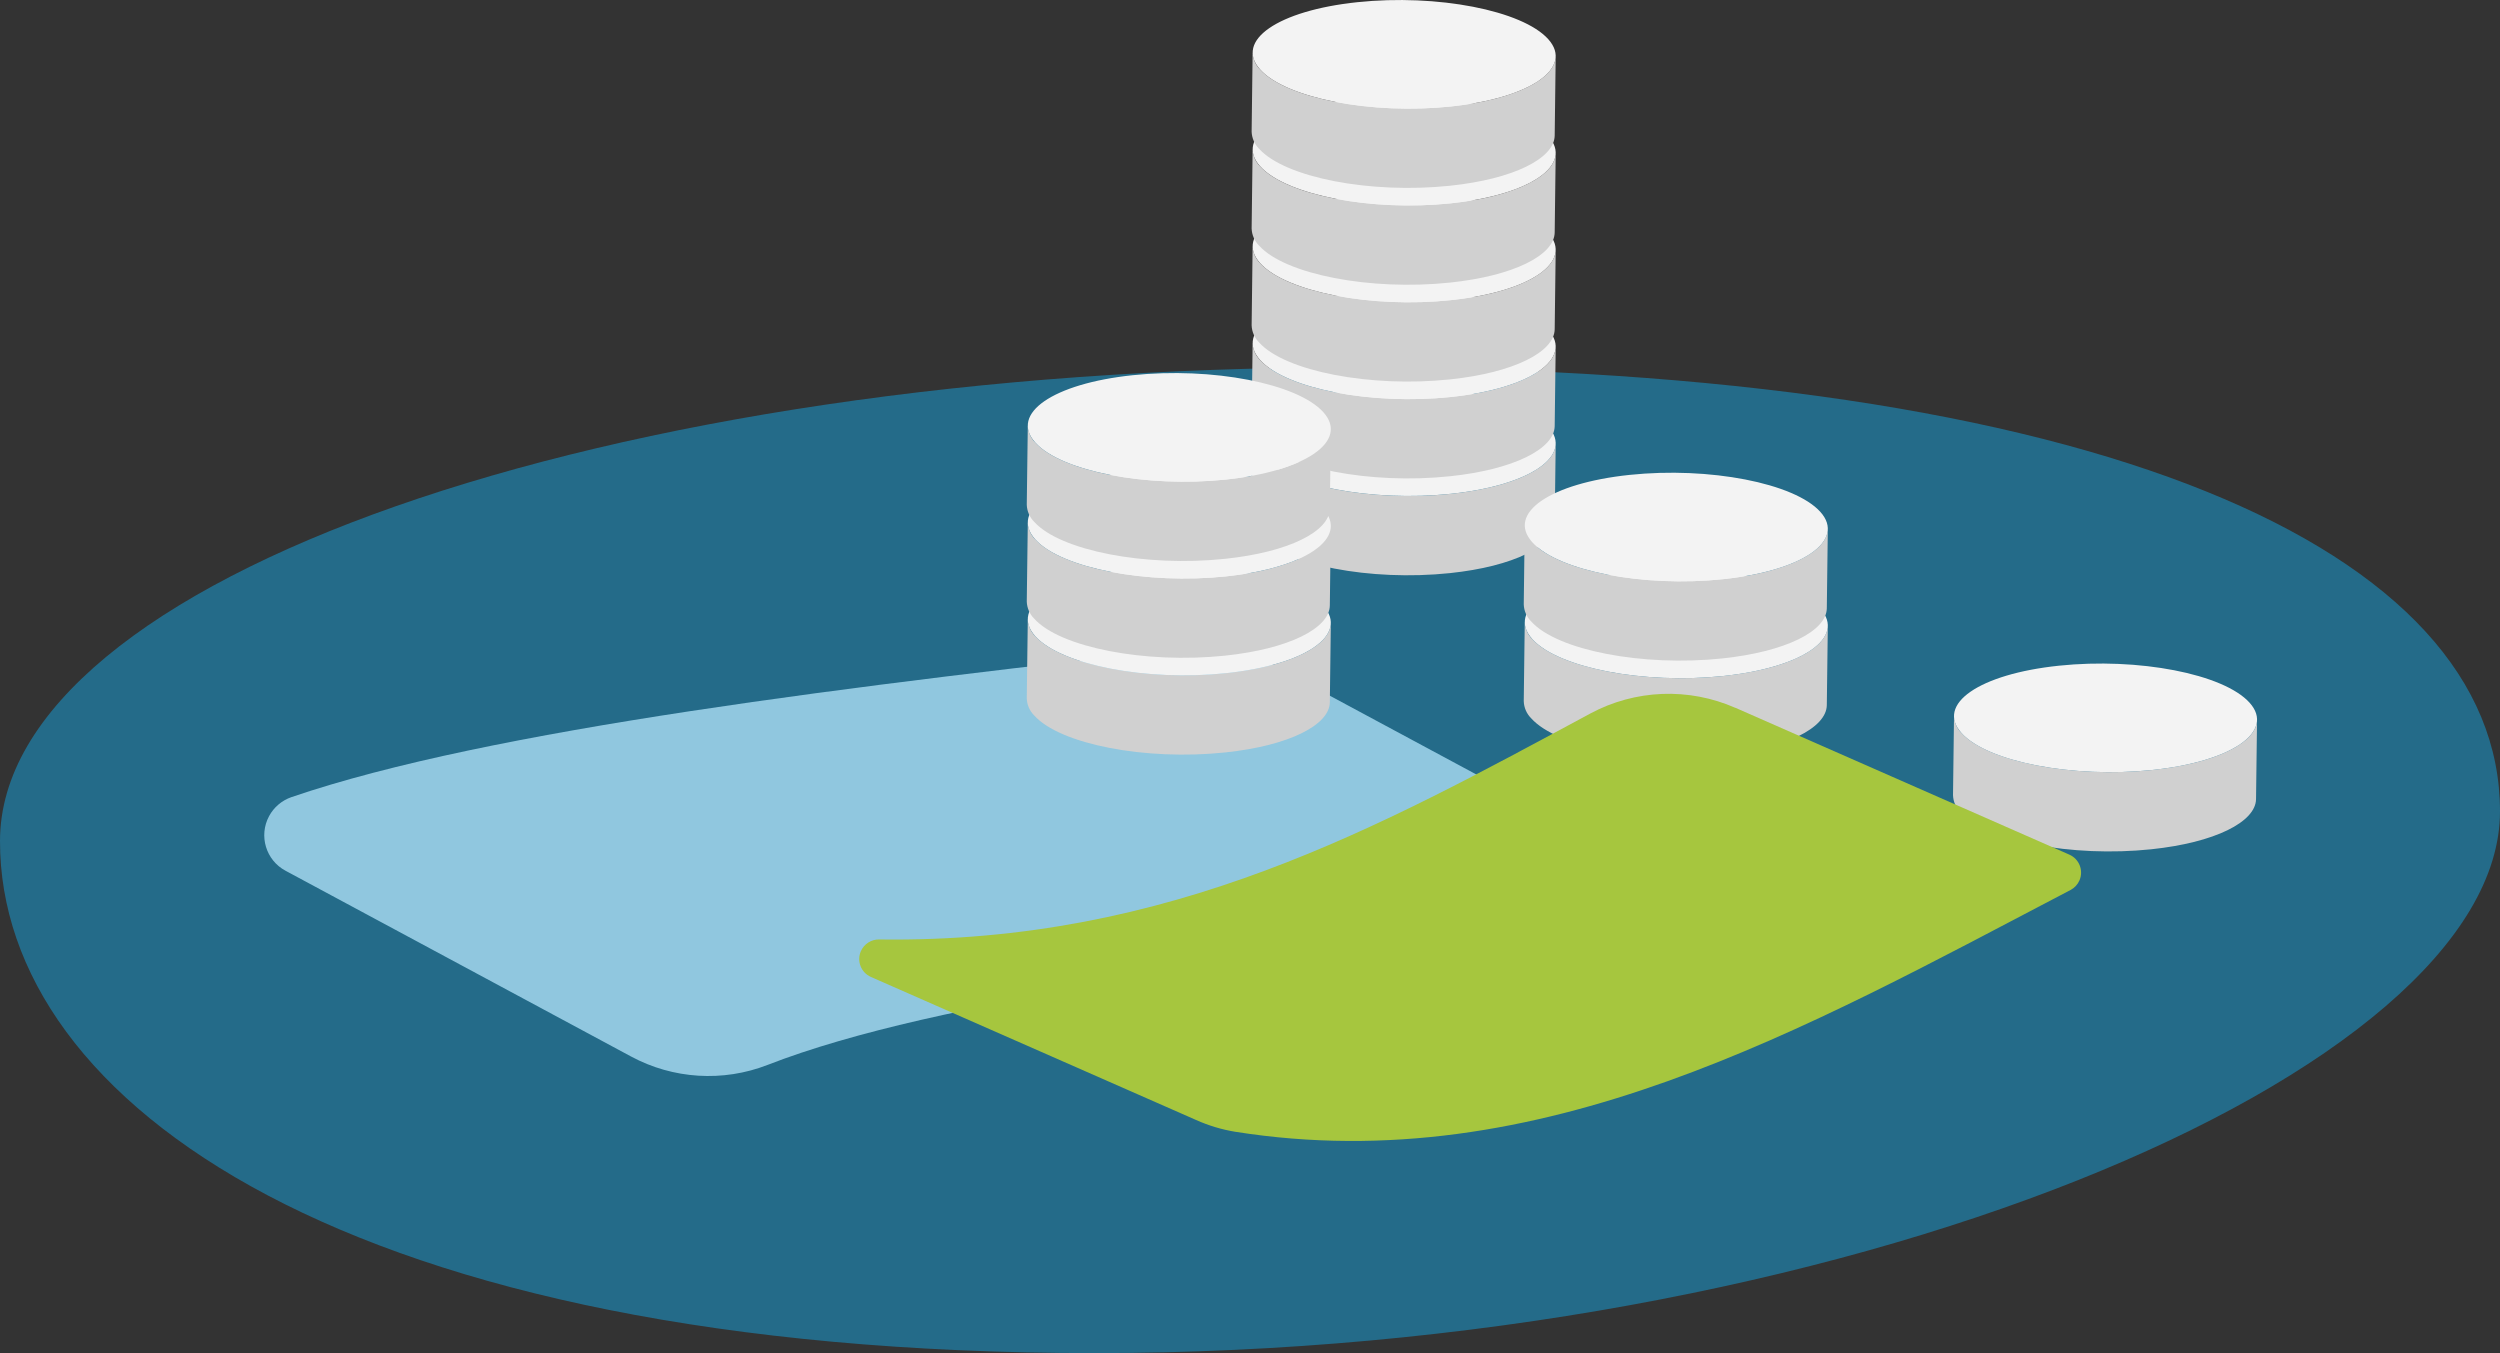 <svg xmlns="http://www.w3.org/2000/svg" id="Ebene_2" viewBox="0 0 675.52 365.62"><rect x="0" y="0" width="675.52" height="365.62" fill="#333333" stroke="none"/><g id="Ebene_2-2"><g id="Ebene_1-2"><g id="Gruppe_722"><path id="Pfad_9203" d="m675.52,219.23c0,70.71-177.92,146.39-379.63,146.39S0,298.02,0,227.31,163.51,99.28,365.21,99.28s310.31,49.25,310.31,119.96" style="fill:#246b89;"></path><path id="Pfad_9204" d="m335.99,175.44l99.19,53.32c9.42,5.06,6.65,19.25-3.97,20.41-91.01,9.95-177.82,20.65-223.83,38.59-12.03,4.67-25.51,3.83-36.87-2.29l-93.36-50.19c-5.3-2.84-7.29-9.44-4.45-14.74,1.3-2.43,3.48-4.27,6.08-5.16,53.56-18.28,150.51-29.98,250.83-41.17,2.2-.24,4.42.19,6.37,1.23" style="fill:#90c7df;"></path><path id="Pfad_9205" d="m420.36,119.88l-.27,21.42c-.08,6.16-11.06,11.75-28.3,13.56-21.51,2.26-44.6-2.21-51.58-10-1.23-1.23-1.95-2.88-2.01-4.62l.27-21.42c.06,1.74.78,3.4,2.01,4.62,6.98,7.78,30.07,12.26,51.57,10,17.23-1.81,28.22-7.4,28.3-13.56" style="fill:#d0d0d0;"></path><path id="Pfad_9206" d="m366.79,105.25c21.5-2.26,44.59,2.22,51.56,10,6.98,7.78-4.79,15.92-26.29,18.18s-44.59-2.21-51.57-10,4.79-15.92,26.3-18.18" style="fill:#f3f3f3;"></path><path id="Pfad_9207" d="m420.36,93.71l-.27,21.42c-.08,6.16-11.06,11.75-28.3,13.56-21.51,2.26-44.6-2.21-51.58-10-1.24-1.23-1.95-2.88-2.01-4.62l.27-21.42c.06,1.74.78,3.4,2.01,4.62,6.98,7.78,30.07,12.26,51.57,10,17.23-1.81,28.22-7.4,28.3-13.56" style="fill:#d0d0d0;"></path><path id="Pfad_9208" d="m366.79,79.09c21.5-2.26,44.59,2.22,51.56,10s-4.79,15.92-26.29,18.18-44.59-2.22-51.57-10,4.79-15.92,26.3-18.18" style="fill:#f3f3f3;"></path><path id="Pfad_9209" d="m420.36,67.54l-.27,21.42c-.08,6.16-11.06,11.75-28.3,13.56-21.51,2.26-44.6-2.21-51.58-10-1.23-1.23-1.95-2.88-2.01-4.62l.27-21.42c.06,1.74.78,3.4,2.01,4.62,6.98,7.78,30.07,12.26,51.57,10,17.23-1.81,28.22-7.4,28.3-13.56" style="fill:#d0d0d0;"></path><path id="Pfad_9210" d="m366.79,52.92c21.5-2.26,44.59,2.22,51.56,10s-4.79,15.92-26.29,18.18-44.59-2.22-51.57-10,4.79-15.92,26.3-18.18" style="fill:#f3f3f3;"></path><path id="Pfad_9211" d="m420.36,41.38l-.27,21.42c-.08,6.16-11.06,11.75-28.3,13.56-21.51,2.26-44.6-2.22-51.58-10-1.23-1.23-1.95-2.88-2.01-4.62l.27-21.42c.06,1.74.78,3.4,2.01,4.62,6.98,7.78,30.07,12.26,51.57,10,17.23-1.81,28.22-7.4,28.3-13.56" style="fill:#d0d0d0;"></path><path id="Pfad_9212" d="m366.79,26.75c21.5-2.26,44.59,2.22,51.56,10,6.98,7.78-4.79,15.92-26.29,18.18s-44.59-2.22-51.57-10,4.79-15.92,26.3-18.18" style="fill:#f3f3f3;"></path><path id="Pfad_9213" d="m420.36,15.21l-.27,21.42c-.08,6.16-11.06,11.75-28.3,13.56-21.51,2.26-44.6-2.22-51.58-10-1.23-1.23-1.95-2.88-2.01-4.62l.27-21.42c.06,1.74.78,3.4,2.01,4.62,6.98,7.78,30.07,12.26,51.57,10,17.23-1.81,28.22-7.4,28.3-13.56" style="fill:#d0d0d0;"></path><path id="Pfad_9214" d="m366.79.59c21.5-2.26,44.59,2.22,51.56,10,6.98,7.78-4.79,15.92-26.29,18.18s-44.59-2.22-51.57-10,4.79-15.92,26.3-18.18" style="fill:#f3f3f3;"></path><path id="Pfad_9215" d="m359.6,168.34l-.27,21.42c-.08,6.16-11.06,11.75-28.3,13.56-21.51,2.26-44.6-2.21-51.58-10-1.24-1.23-1.95-2.88-2.01-4.62l.28-21.42c.06,1.74.78,3.4,2.01,4.62,6.98,7.78,30.07,12.26,51.57,10,17.23-1.81,28.22-7.4,28.3-13.56" style="fill:#d0d0d0;"></path><path id="Pfad_9216" d="m306.03,153.72c21.5-2.26,44.58,2.22,51.56,10s-4.79,15.92-26.29,18.18-44.59-2.21-51.57-10,4.79-15.92,26.3-18.18" style="fill:#f3f3f3;"></path><path id="Pfad_9217" d="m359.6,142.18l-.27,21.42c-.08,6.16-11.06,11.75-28.3,13.56-21.51,2.26-44.6-2.21-51.58-10-1.24-1.23-1.95-2.88-2.01-4.62l.28-21.42c.06,1.74.78,3.4,2.01,4.62,6.98,7.78,30.07,12.26,51.57,10,17.23-1.81,28.22-7.4,28.3-13.56" style="fill:#d0d0d0;"></path><path id="Pfad_9218" d="m306.03,127.56c21.5-2.26,44.58,2.22,51.56,10s-4.79,15.92-26.29,18.18-44.59-2.21-51.57-10,4.79-15.92,26.3-18.18" style="fill:#f3f3f3;"></path><path id="Pfad_9219" d="m359.6,116.02l-.27,21.42c-.08,6.16-11.06,11.75-28.3,13.56-21.51,2.26-44.6-2.21-51.58-10-1.24-1.23-1.95-2.88-2.01-4.62l.28-21.42c.06,1.74.78,3.4,2.01,4.62,6.98,7.78,30.07,12.26,51.57,10,17.23-1.81,28.22-7.4,28.3-13.56" style="fill:#d0d0d0;"></path><path id="Pfad_9220" d="m306.03,101.39c21.5-2.26,44.58,2.22,51.56,10s-4.79,15.92-26.29,18.18-44.59-2.21-51.57-10,4.79-15.92,26.3-18.18" style="fill:#f3f3f3;"></path><path id="Pfad_9221" d="m493.89,169.11l-.27,21.42c-.08,6.16-11.06,11.75-28.3,13.56-21.51,2.26-44.6-2.21-51.58-10-1.24-1.23-1.95-2.88-2.01-4.62l.27-21.42c.06,1.74.78,3.4,2.01,4.62,6.98,7.78,30.07,12.26,51.57,10,17.23-1.81,28.22-7.4,28.3-13.56" style="fill:#d0d0d0;"></path><path id="Pfad_9222" d="m440.32,154.49c21.5-2.26,44.58,2.22,51.56,10s-4.79,15.92-26.29,18.18-44.59-2.21-51.57-10,4.79-15.92,26.3-18.18" style="fill:#f3f3f3;"></path><path id="Pfad_9223" d="m493.89,142.94l-.27,21.42c-.08,6.16-11.06,11.75-28.3,13.56-21.51,2.26-44.6-2.21-51.58-10-1.24-1.23-1.95-2.88-2.01-4.62l.27-21.42c.06,1.74.78,3.4,2.01,4.62,6.98,7.78,30.07,12.26,51.57,10,17.23-1.81,28.22-7.4,28.3-13.56" style="fill:#d0d0d0;"></path><path id="Pfad_9224" d="m440.32,128.32c21.5-2.26,44.58,2.22,51.56,10,6.98,7.78-4.79,15.92-26.29,18.18s-44.59-2.21-51.57-10,4.79-15.92,26.3-18.18" style="fill:#f3f3f3;"></path><path id="Pfad_9225" d="m609.87,194.5l-.27,21.42c-.08,6.16-11.06,11.75-28.3,13.56-21.5,2.26-44.59-2.21-51.57-10-1.24-1.23-1.95-2.88-2.01-4.62l.27-21.42c.06,1.74.78,3.4,2.01,4.62,6.98,7.78,30.07,12.26,51.58,10,17.23-1.81,28.22-7.4,28.3-13.56" style="fill:#d0d0d0;"></path><path id="Pfad_9226" d="m556.29,179.88c21.5-2.26,44.58,2.22,51.57,10s-4.79,15.92-26.29,18.18-44.59-2.21-51.57-10,4.79-15.92,26.3-18.18" style="fill:#f3f3f3;"></path><path id="Pfad_9227" d="m468.92,191.25l90.24,39.68c2.68,1.18,3.89,4.3,2.72,6.98-.49,1.1-1.33,2.01-2.4,2.57-71.93,37.63-143.21,78.36-225.67,65.34-3.67-.6-7.25-1.68-10.64-3.2l-87.84-38.64c-2.67-1.18-3.89-4.3-2.71-6.97.86-1.95,2.8-3.19,4.92-3.16,78.91,1.09,135.24-30.39,192.15-61.04,12.14-6.53,26.62-7.1,39.23-1.54" style="fill:#a6c63e;"></path></g></g></g></svg>
